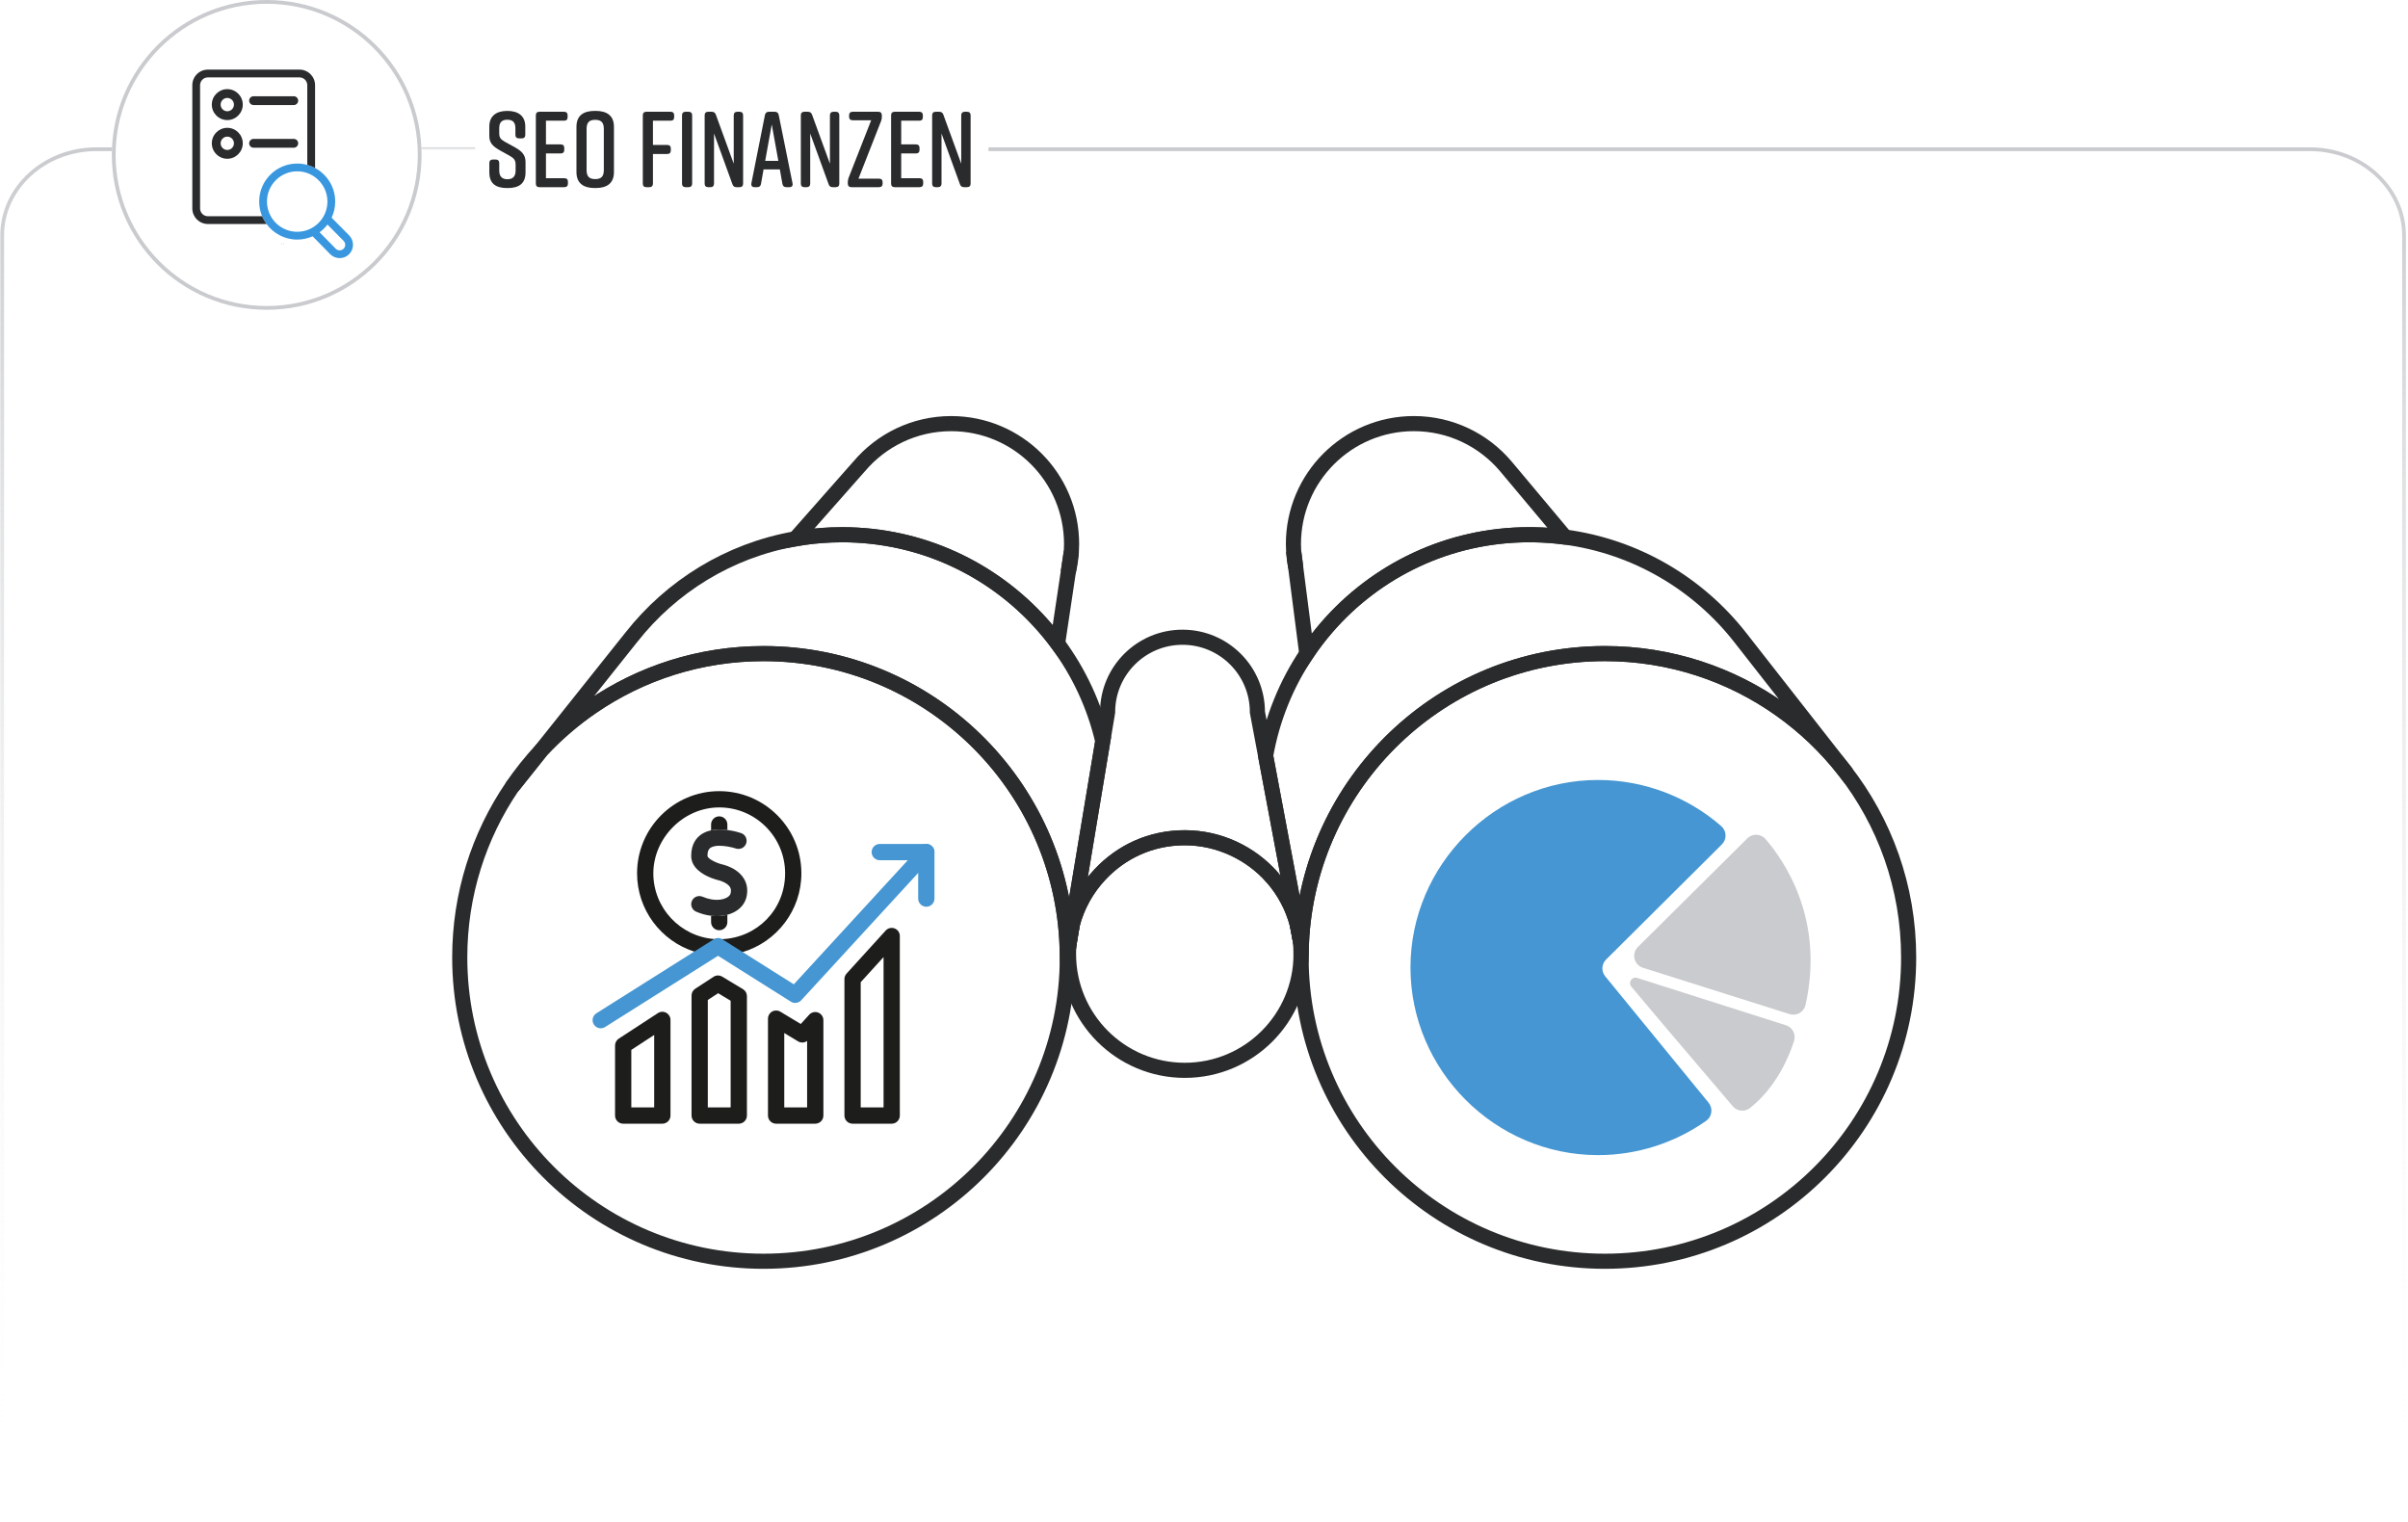 <?xml version="1.0" encoding="UTF-8"?>
<svg id="SEO_Finanzen" data-name="SEO Finanzen" xmlns="http://www.w3.org/2000/svg" xmlns:xlink="http://www.w3.org/1999/xlink" viewBox="0 0 1274.18 805.44">
  <defs>
    <style>
      .cls-1 {
        fill: #c9cbce;
      }

      .cls-1, .cls-2, .cls-3, .cls-4, .cls-5, .cls-6 {
        stroke-width: 0px;
      }

      .cls-2 {
        fill: #1d1e1c;
      }

      .cls-7 {
        stroke: url(#Unbenannter_Verlauf_11-2);
      }

      .cls-7, .cls-8 {
        stroke-width: 2px;
      }

      .cls-7, .cls-8, .cls-9 {
        fill: none;
        stroke-miterlimit: 10;
      }

      .cls-8 {
        stroke: url(#Unbenannter_Verlauf_11);
      }

      .cls-3 {
        fill: #3897df;
      }

      .cls-4 {
        fill: #2a2b2c;
      }

      .cls-5 {
        fill: #1d1d1b;
      }

      .cls-9 {
        stroke: #2a2b2c;
        stroke-width: 8px;
      }

      .cls-6 {
        fill: #4596d2;
      }
    </style>
    <linearGradient id="Unbenannter_Verlauf_11" data-name="Unbenannter Verlauf 11" x1="636.62" y1="805.44" x2="636.62" y2="77.96" gradientUnits="userSpaceOnUse">
      <stop offset="0" stop-color="#fff" stop-opacity="0"/>
      <stop offset="1" stop-color="#c9cbce"/>
    </linearGradient>
    <linearGradient id="Unbenannter_Verlauf_11-2" data-name="Unbenannter Verlauf 11" x1="237.27" y1="79.96" x2="237.27" y2="77.96" xlink:href="#Unbenannter_Verlauf_11"/>
  </defs>
  <path class="cls-8" d="m523.04,78.96h699.31c27.36,0,49.73,20.52,49.73,45.58v634.31c0,25.08-22.37,45.59-49.73,45.59H50.89c-27.35,0-49.73-20.51-49.73-45.59V124.54c0-25.06,22.38-45.58,49.73-45.58h8.34"/>
  <line class="cls-7" x1="251.46" y1="78.96" x2="223.08" y2="78.96"/>
  <path class="cls-1" d="m141.13,2c44.09,0,79.95,35.87,79.95,79.95s-35.87,79.95-79.95,79.95S61.18,126.04,61.18,81.95,97.05,2,141.13,2m0-2C95.87,0,59.18,36.69,59.18,81.95s36.69,81.95,81.95,81.95,81.95-36.69,81.95-81.95S186.4,0,141.13,0h0Z"/>
  <g>
    <path class="cls-4" d="m276.08,73.21h-1.48c-1.25,0-1.88-.68-1.88-1.88v-3.53c0-3.19-1.54-4.45-4.28-4.45s-4.28,1.25-4.28,4.45v2.74c0,2.39.85,3.25,3.14,4.56l5.19,2.85c3.42,1.94,5.59,3.88,5.59,7.7v5.53c0,5.99-3.48,8.32-9.52,8.32h-.11c-6.04,0-9.52-2.28-9.52-8.32v-4.9c0-1.2.63-1.88,1.88-1.88h1.48c1.25,0,1.88.68,1.88,1.88v3.99c0,3.14,1.54,4.56,4.33,4.56s4.33-1.42,4.33-4.56v-3.14c0-2.39-.86-3.42-3.19-4.73l-5.13-2.85c-3.65-2.11-5.59-3.82-5.59-7.64v-5.02c0-5.76,3.99-8.21,9.46-8.21h.11c5.47,0,9.46,2.45,9.46,8.21v4.45c0,1.2-.63,1.88-1.88,1.88Z"/>
    <path class="cls-4" d="m298.65,99.03h-13.23c-1.25,0-1.88-.68-1.88-1.88v-36.14c0-1.2.63-1.88,1.88-1.88h13.05c1.25,0,1.88.68,1.88,1.88v.97c0,1.25-.63,1.88-1.88,1.88h-9.58v12.54h7.81c1.25,0,1.88.68,1.88,1.88v1.03c0,1.2-.63,1.88-1.88,1.88h-7.81v13.11h9.75c1.25,0,1.88.63,1.88,1.88v.97c0,1.2-.63,1.88-1.88,1.88Z"/>
    <path class="cls-4" d="m314.72,58.67h.46c6.04,0,9.69,2.57,9.69,8.44v23.94c0,5.87-3.65,8.44-9.69,8.44h-.46c-6.04,0-9.69-2.57-9.69-8.44v-23.94c0-5.93,3.65-8.44,9.69-8.44Zm.23,36.09c2.96,0,4.56-1.2,4.56-4.73v-21.89c0-3.53-1.6-4.73-4.56-4.73s-4.56,1.2-4.56,4.73v21.89c0,3.53,1.6,4.73,4.56,4.73Z"/>
    <path class="cls-4" d="m340.14,97.15v-36.14c0-1.2.63-1.88,1.88-1.88h12.83c1.25,0,1.88.68,1.88,1.88v.97c0,1.25-.63,1.88-1.88,1.88h-9.35v12.83h7.58c1.25,0,1.88.68,1.88,1.88v1.03c0,1.2-.63,1.88-1.88,1.88h-7.58v15.68c0,1.2-.68,1.88-1.88,1.88h-1.6c-1.25,0-1.88-.68-1.88-1.88Z"/>
    <path class="cls-4" d="m364.37,99.03h-1.6c-1.25,0-1.88-.68-1.88-1.88v-36.14c0-1.2.63-1.88,1.88-1.88h1.6c1.2,0,1.88.68,1.88,1.88v36.14c0,1.2-.68,1.88-1.88,1.88Z"/>
    <path class="cls-4" d="m375.94,99.03h-1.2c-1.25,0-1.88-.68-1.88-1.88v-36.14c0-1.2.63-1.88,1.88-1.88h1.88c1.08,0,1.82.51,2.17,1.54l9.46,25.94v-25.6c0-1.2.68-1.88,1.88-1.88h1.2c1.25,0,1.88.68,1.88,1.88v36.14c0,1.2-.63,1.88-1.88,1.88h-1.65c-1.08,0-1.77-.51-2.11-1.54l-9.75-26.85v26.51c0,1.2-.68,1.88-1.88,1.88Z"/>
    <path class="cls-4" d="m417.72,99.03h-1.65c-1.14,0-1.82-.57-2.05-1.71l-1.37-7.7h-8.61l-1.37,7.7c-.17,1.14-.91,1.71-2,1.71h-1.43c-1.25,0-1.88-.74-1.65-2.05l7.18-36.14c.23-1.14.97-1.71,2.05-1.71h3.19c1.08,0,1.82.57,2.05,1.71l7.3,36.14c.29,1.31-.4,2.05-1.65,2.05Zm-5.87-13.91l-3.48-19.27-3.48,19.27h6.95Z"/>
    <path class="cls-4" d="m426.84,99.03h-1.2c-1.25,0-1.88-.68-1.88-1.88v-36.14c0-1.2.63-1.88,1.88-1.88h1.88c1.08,0,1.82.51,2.17,1.54l9.46,25.94v-25.6c0-1.2.68-1.88,1.88-1.88h1.2c1.25,0,1.88.68,1.88,1.88v36.14c0,1.2-.63,1.88-1.88,1.88h-1.65c-1.08,0-1.77-.51-2.11-1.54l-9.75-26.85v26.51c0,1.2-.68,1.88-1.88,1.88Z"/>
    <path class="cls-4" d="m467.02,96.41v.74c0,1.2-.63,1.88-1.88,1.88h-14.65c-1.2,0-1.88-.68-1.88-1.88v-.68c0-.85.11-1.48.4-2.34l11.97-30.5h-9.81c-1.2,0-1.88-.63-1.88-1.88v-.74c0-1.2.68-1.88,1.88-1.88h13.57c1.25,0,1.88.68,1.88,1.88v.68c0,.85-.06,1.48-.4,2.34l-11.97,30.5h10.89c1.25,0,1.88.63,1.88,1.88Z"/>
    <path class="cls-4" d="m486.63,99.03h-13.23c-1.25,0-1.88-.68-1.88-1.88v-36.14c0-1.2.63-1.88,1.88-1.88h13.05c1.25,0,1.88.68,1.88,1.88v.97c0,1.25-.63,1.88-1.88,1.88h-9.58v12.54h7.81c1.25,0,1.88.68,1.88,1.88v1.03c0,1.2-.63,1.88-1.88,1.88h-7.81v13.11h9.75c1.25,0,1.88.63,1.88,1.88v.97c0,1.2-.63,1.88-1.88,1.88Z"/>
    <path class="cls-4" d="m496.32,99.03h-1.2c-1.25,0-1.88-.68-1.88-1.88v-36.14c0-1.2.63-1.88,1.88-1.88h1.88c1.08,0,1.82.51,2.17,1.54l9.46,25.94v-25.6c0-1.2.68-1.88,1.88-1.88h1.2c1.25,0,1.88.68,1.88,1.88v36.14c0,1.2-.63,1.88-1.88,1.88h-1.65c-1.08,0-1.77-.51-2.11-1.54l-9.75-26.85v26.51c0,1.2-.68,1.88-1.88,1.88Z"/>
  </g>
  <path class="cls-2" d="m144.82,126.24c-.01.08-.02.16-.04.23.02,0,.04,0,.05,0,0-.08-.01-.16-.01-.24Zm4.51,2.57s-.1,0-.15,0c.02.15.03.31.02.46,0,.08-.01.16-.02.24.04-.16.09-.39.15-.7Z"/>
  <g>
    <path class="cls-1" d="m866.67,501.06l57.93-57.49c2.72-2.7,7.14-2.52,9.64.38,10.05,11.65,31.33,42.69,21.13,87.79-.85,3.76-4.74,5.98-8.42,4.82l-77.62-24.53c-4.73-1.49-6.18-7.47-2.66-10.96Z"/>
    <path class="cls-1" d="m866.31,517.41l78.73,25.05c3.48,1.11,5.39,4.84,4.27,8.32-2.78,8.68-9.4,24.35-23.22,35.41-2.79,2.24-6.86,1.87-9.18-.85-31.79-37.25-46.71-54.93-53.7-63.31-1.86-2.23.34-5.49,3.11-4.62Z"/>
    <path class="cls-6" d="m849.38,516.55l54.72,66.9c2.43,2.97,1.81,7.37-1.32,9.58-16.69,11.76-36.66,18.13-57.19,18.13-54.44,0-99.24-44.8-99.24-99.24s44.8-99.24,99.24-99.24c24.05,0,47.22,8.74,65.23,24.45,2.88,2.51,3.01,6.95.3,9.64l-61.29,60.94c-2.41,2.39-2.6,6.22-.45,8.85Z"/>
  </g>
  <g>
    <path class="cls-9" d="m564.77,506.57c0,88.77-71.97,160.75-160.75,160.75s-160.75-71.98-160.75-160.75c0-33.4,10.19-64.44,27.63-90.13l.03-.03,15.51-19.46c8.06-8.63,17.05-16.38,26.83-23.07,25.83-17.7,57.08-28.05,90.75-28.05,87.05,0,157.95,69.2,160.67,155.6.05,1.71.09,3.43.09,5.15Z"/>
    <path class="cls-9" d="m286.44,396.94l-15.51,19.46c4.66-6.89,9.86-13.39,15.51-19.46Z"/>
    <path class="cls-9" d="m1009.95,506.57c0,88.77-71.97,160.75-160.75,160.75s-160.74-71.98-160.74-160.75c0-2.53.05-5.05.17-7.56,3.94-85.27,74.32-153.2,160.57-153.2,34.62,0,66.69,10.95,92.93,29.57,12.66,8.98,23.96,19.75,33.53,31.94l.21.26c21.35,27.29,34.08,61.65,34.08,98.99Z"/>
    <path class="cls-9" d="m688.46,504.77c0,33.98-27.55,61.53-61.53,61.53s-61.53-27.55-61.53-61.53c0-1.61.06-3.21.18-4.79h0s0-.05,0-.05l1.77-10.64c2.63-10.15,7.78-19.27,14.76-26.67,11.21-11.93,27.14-19.38,44.81-19.38s34.93,8.1,46.2,20.91c0,0,.01,0,.01,0,6.24,7.08,10.87,15.62,13.33,25.03v.04s1.53,8.12,1.53,8.12c.05.26.08.52.1.79h0c.24,2.18.36,4.39.36,6.63Z"/>
    <path class="cls-9" d="m567.37,489.29l-1.77,10.64c.28-3.64.88-7.21,1.77-10.64Z"/>
    <path class="cls-9" d="m688,497.35l-1.52-8.12c.68,2.64,1.2,5.35,1.52,8.12Z"/>
    <path class="cls-9" d="m567.37,489.29l-1.77,10.64c.28-3.64.88-7.21,1.77-10.64Z"/>
    <path class="cls-9" d="m975.66,407.32c-9.57-12.19-20.87-22.96-33.53-31.94-26.24-18.62-58.31-29.57-92.93-29.57-86.25,0-156.63,67.93-160.57,153.2-.17-.28-.36-.57-.53-.86h0c-.02-.28-.05-.54-.1-.8-.32-2.77-.84-5.48-1.52-8.12v-.04s-16.78-89.28-16.78-89.28c3.47-19.76,11.02-38.08,21.77-54.1h0c3.25-4.87,6.8-9.51,10.61-13.92,25.99-29.99,64.35-48.97,107.16-48.97.8,0,1.61.01,2.41.02,5.59.09,11.11.51,16.52,1.23,37.45,5.01,70.29,24.64,92.54,52.98l1.04,1.33,53.91,68.84Z"/>
    <path class="cls-9" d="m688,497.35l-1.52-8.12c.68,2.64,1.2,5.35,1.52,8.12Z"/>
    <path class="cls-9" d="m567.02,287.85c0,1.34-.04,2.68-.13,4l-1.62,10.87v.03s-5.65,37.74-5.65,37.74c-2.68-3.63-5.53-7.13-8.55-10.48-25.93-28.9-63.58-47.08-105.48-47.08-1.95,0-3.88.04-5.81.12-6.46.26-12.81.95-19.02,2.05l33.73-38.19.15-.16c11.68-13.82,29.16-22.61,48.67-22.61,35.19,0,63.71,28.53,63.71,63.71Z"/>
    <path class="cls-9" d="m566.89,291.85c-.23,3.72-.78,7.35-1.62,10.87l1.62-10.87Z"/>
    <path class="cls-9" d="m685.62,300.2c-.54-2.72-.9-5.51-1.07-8.35l1.07,8.35Z"/>
    <path class="cls-9" d="m583.53,392.11h0s-16.17,97.18-16.17,97.18c-.9,3.44-1.49,7-1.77,10.64v.04s-.01.01-.01.01c-.29.48-.59.95-.9,1.43-2.71-86.4-73.61-155.6-160.67-155.6-33.67,0-64.92,10.35-90.75,28.05-9.78,6.69-18.77,14.44-26.83,23.07l47.51-59.6.16-.19c21.08-26.83,51.64-45.87,86.64-52.05,6.21-1.1,12.56-1.79,19.02-2.05,1.93-.08,3.87-.12,5.81-.12,41.9,0,79.54,18.19,105.48,47.08,3.01,3.35,5.87,6.85,8.55,10.48,11.22,15.17,19.47,32.66,23.91,51.62Z"/>
    <line class="cls-9" x1="559.62" y1="340.51" x2="559.62" y2="340.49"/>
    <path class="cls-9" d="m828.17,284.17c-5.41-.72-10.93-1.14-16.52-1.23-.8-.01-1.61-.02-2.41-.02-42.81,0-81.17,18.98-107.16,48.97-3.81,4.41-7.36,9.05-10.61,13.91l-5.86-45.6-1.07-8.35c-.08-1.32-.13-2.66-.13-4,0-35.19,28.53-63.72,63.72-63.72,19.52,0,36.99,8.78,48.67,22.61l.49.58,30.88,36.85Z"/>
    <path class="cls-9" d="m686.47,489.19c-2.46-9.41-7.09-17.95-13.33-25.03,0,0-.01,0-.01,0-11.27-12.81-27.78-20.91-46.2-20.91s-33.6,7.45-44.81,19.38c-6.98,7.4-12.13,16.52-14.76,26.67l16.17-97.17h0s2.55-15.33,2.55-15.33c0-21.89,17.74-39.64,39.64-39.64s39.63,17.75,39.63,39.64l4.35,23.12,16.77,89.28Z"/>
  </g>
  <g>
    <path class="cls-5" d="m380.58,418.59c-23.98,0-43.48,19.5-43.48,43.47,0,19.36,12.72,35.81,30.25,41.42,4.17,1.34,8.62,2.06,13.23,2.06,4.31,0,8.48-.63,12.41-1.81,17.94-5.35,31.06-22.01,31.06-41.67,0-23.97-19.5-43.47-43.47-43.47Zm1.54,78.3c-.51.03-1.02.04-1.54.04-.89,0-1.78-.03-2.66-.1-17.99-1.36-32.21-16.43-32.21-34.77s15.64-34.86,34.87-34.86,34.86,15.64,34.86,34.86-14.81,34.03-33.32,34.83Z"/>
    <path class="cls-6" d="m317.88,544.08c-1.43,0-2.83-.71-3.65-2.01-1.27-2.01-.67-4.67,1.34-5.94l62.09-39.15c1.4-.89,3.19-.89,4.59,0l37.79,23.82,60.3-65.65h-14.81c-2.38,0-4.31-1.93-4.31-4.31s1.93-4.31,4.31-4.31h24.61c1.71,0,3.25,1.01,3.94,2.57.69,1.56.38,3.39-.77,4.64l-69.36,75.51c-1.41,1.53-3.71,1.84-5.47.73l-38.54-24.28-59.79,37.71c-.71.45-1.51.66-2.29.66Z"/>
    <path class="cls-6" d="m490.16,479.75c-2.38,0-4.31-1.93-4.31-4.31v-24.61c0-2.38,1.93-4.31,4.31-4.31s4.31,1.93,4.31,4.31v24.61c0,2.38-1.93,4.31-4.31,4.31Z"/>
    <path class="cls-5" d="m352.52,535.85c-1.39-.75-3.08-.69-4.4.18l-20.72,13.52c-1.22.8-1.95,2.16-1.95,3.61v37.08c0,2.37,1.93,4.3,4.3,4.3h20.72c2.38,0,4.31-1.93,4.31-4.3v-50.61c0-1.58-.87-3.03-2.26-3.78Zm-6.36,50.08h-12.1v-30.44l12.1-7.9v38.34Z"/>
    <path class="cls-5" d="m393.15,523.36l-11.02-6.63c-1.42-.85-3.19-.82-4.57.09l-9.69,6.32c-1.22.79-1.95,2.15-1.95,3.6v63.5c0,2.37,1.93,4.3,4.3,4.3h20.71c2.37,0,4.3-1.93,4.3-4.3v-63.19c0-1.51-.79-2.91-2.08-3.69Zm-6.53,62.57h-12.09v-56.86l5.47-3.57,6.62,3.99v56.44Z"/>
    <path class="cls-5" d="m473.39,491.23c-1.66-.64-3.54-.2-4.74,1.12l-20.7,22.77c-.72.8-1.12,1.83-1.12,2.9v72.22c0,2.37,1.93,4.3,4.31,4.3h20.7c2.37,0,4.3-1.93,4.3-4.3v-95c0-1.78-1.09-3.37-2.75-4.01Zm-5.86,94.7h-12.09v-66.25l12.09-13.3v79.55Z"/>
    <path class="cls-5" d="m432.93,535.74c-1.65-.64-3.54-.19-4.73,1.12l-4.48,4.92-10.82-6.52c-1.33-.8-2.99-.82-4.34-.06-1.35.77-2.19,2.2-2.19,3.75v51.29c0,2.37,1.93,4.3,4.31,4.3h20.7c2.38,0,4.31-1.93,4.31-4.3v-50.48c0-1.78-1.1-3.38-2.76-4.02Zm-5.85,50.19h-12.09v-39.36l7.32,4.41c1.51.91,3.39.79,4.77-.22v35.17Z"/>
    <g>
      <path class="cls-5" d="m384.88,436.24v2.91c-2.66-.34-5.72-.43-8.61.19v-3.1c0-2.38,1.93-4.31,4.31-4.31s4.3,1.93,4.3,4.31Z"/>
      <path class="cls-5" d="m384.88,484v3.89c0,2.37-1.93,4.3-4.3,4.3s-4.31-1.93-4.31-4.3v-3.37c1.02.13,2.04.19,3.03.19,1.94,0,3.82-.24,5.58-.71Z"/>
    </g>
    <path class="cls-4" d="m394.93,474.86c-.87,3.4-3.31,6.22-6.86,7.96-1,.49-2.07.88-3.19,1.18-1.76.47-3.64.71-5.58.71-.99,0-2.01-.06-3.03-.19-2.62-.31-5.31-1.04-7.92-2.17-2.19-.94-3.19-3.47-2.25-5.65.94-2.19,3.47-3.19,5.66-2.25,1.58.68,3.1,1.12,4.51,1.37,3.42.62,6.24.13,8.01-.74.18-.09.38-.19.6-.33.68-.42,1.47-1.09,1.71-2.03.46-1.81.03-2.81-.33-3.4-.34-.55-.83-1.03-1.38-1.45-1.61-1.24-3.79-1.94-4.63-2.13-.03,0-.08-.01-.11-.02-.46-.11-1.98-.5-3.87-1.24-4.35-1.72-10.67-5.33-10.52-11.83.02-6.1,2.8-9.37,5.14-11.04,1.61-1.15,3.46-1.87,5.38-2.27,2.89-.62,5.95-.53,8.61-.19,3.7.46,6.63,1.41,7.27,1.63,2.25.76,3.45,3.21,2.69,5.46-.77,2.25-3.21,3.45-5.47,2.69-1.09-.36-2.71-.78-4.49-1.07-3.06-.51-6.57-.64-8.61.52-.14.07-.26.15-.38.24-.42.3-1.53,1.1-1.53,4.09v.14c-.02.54.74,1.29,1.91,2.04,1.51.96,3.71,1.93,5.81,2.44.38.08,1.44.33,2.8.85,2.64.98,6.41,2.95,8.67,6.56,1.84,2.94,2.32,6.44,1.38,10.12Z"/>
  </g>
  <g>
    <path class="cls-2" d="m145.82,126.24c-.01.08-.02.16-.04.23.02,0,.04,0,.05,0,0-.08-.01-.16-.01-.24Zm4.51,2.57s-.1,0-.15,0c.02.15.03.31.02.46,0,.08-.01.16-.02.24.04-.16.09-.39.15-.7Z"/>
    <g>
      <path class="cls-4" d="m120.27,47.16c-4.51,0-8.19,3.66-8.19,8.18s3.68,8.19,8.19,8.19,8.19-3.68,8.19-8.19-3.68-8.18-8.19-8.18Zm0,11.71c-1.94,0-3.52-1.58-3.52-3.53s1.58-3.52,3.52-3.52,3.52,1.58,3.52,3.52-1.58,3.53-3.52,3.53Z"/>
      <path class="cls-4" d="m120.27,67.63c-4.51,0-8.19,3.67-8.19,8.19s3.68,8.18,8.19,8.18,8.19-3.67,8.19-8.18-3.68-8.19-8.19-8.19Zm0,11.71c-1.94,0-3.52-1.58-3.52-3.52s1.58-3.53,3.52-3.53,3.52,1.58,3.52,3.53-1.58,3.52-3.52,3.52Z"/>
      <path class="cls-4" d="m155.45,55.58h-21.28c-1.29,0-2.33-1.04-2.33-2.33s1.04-2.33,2.33-2.33h21.28c1.29,0,2.33,1.04,2.33,2.33s-1.04,2.33-2.33,2.33Z"/>
      <path class="cls-4" d="m155.45,78.15h-21.28c-1.29,0-2.33-1.04-2.33-2.33s1.04-2.33,2.33-2.33h21.28c1.29,0,2.33,1.04,2.33,2.33s-1.04,2.33-2.33,2.33Z"/>
    </g>
    <path class="cls-3" d="m184.75,124.54l-9.28-9.37c1.23-2.59,1.9-5.48,1.9-8.53,0-7.67-4.32-14.36-10.65-17.75-.16-.09-.32-.17-.49-.25-.15-.08-.31-.15-.46-.23-.34-.16-.7-.31-1.06-.46-.13-.05-.27-.1-.4-.15-.41-.15-.82-.29-1.25-.42-.15-.05-.31-.09-.46-.13-1.7-.47-3.49-.72-5.34-.72-11.09,0-20.12,9.02-20.12,20.12,0,2.75.55,5.36,1.55,7.75.09.22.19.44.29.65.07.14.13.29.21.43.08.18.18.36.27.53.09.18.19.35.28.52.26.46.55.92.84,1.35.04.06.08.11.12.17.11.16.22.31.33.46,3.66,5,9.57,8.25,16.23,8.25,2.91,0,5.68-.62,8.17-1.74l9.26,9.44c1.37,1.4,3.2,2.1,5.04,2.1,1.74,0,3.48-.63,4.83-1.9,1.4-1.32,2.19-3.1,2.22-5.02.04-1.92-.69-3.73-2.04-5.1Zm-27.49-1.9c-4.11,0-7.87-1.56-10.71-4.13-1.31-1.18-2.42-2.57-3.28-4.12-1.28-2.3-2.01-4.94-2.01-7.75,0-8.82,7.18-16,16-16,1.87,0,3.67.32,5.34.92,1.48.53,2.87,1.27,4.12,2.19,3.96,2.91,6.54,7.61,6.54,12.89,0,8.82-7.18,16-16,16Zm24.49,9.02c-1.15,1.09-3,1.05-4.11-.08l-8.53-8.69c1.58-1.15,2.98-2.53,4.16-4.08l8.55,8.64c.56.57.86,1.32.85,2.13-.01.8-.34,1.54-.93,2.09Z"/>
    <path class="cls-4" d="m158.49,36.83h-48.49c-4.54,0-8.24,3.7-8.24,8.24v65.2c0,4.54,3.7,8.24,8.24,8.24h31.04c-.11-.15-.22-.3-.33-.46-.04-.06-.08-.11-.12-.17-.29-.44-.58-.89-.84-1.35-.1-.17-.19-.34-.28-.52-.09-.17-.19-.35-.27-.53-.07-.14-.14-.28-.21-.43-.1-.22-.2-.43-.29-.65h-28.71c-2.27,0-4.12-1.85-4.12-4.12V45.07c0-2.27,1.85-4.12,4.12-4.12h48.49c2.27,0,4.12,1.85,4.12,4.12v42.18c.15.04.31.09.46.13.42.13.84.27,1.25.42.13.05.27.1.4.15.36.14.71.29,1.06.46.15.07.31.15.46.23.16.08.32.16.49.25v-43.82c0-4.54-3.7-8.24-8.24-8.24Z"/>
  </g>
</svg>